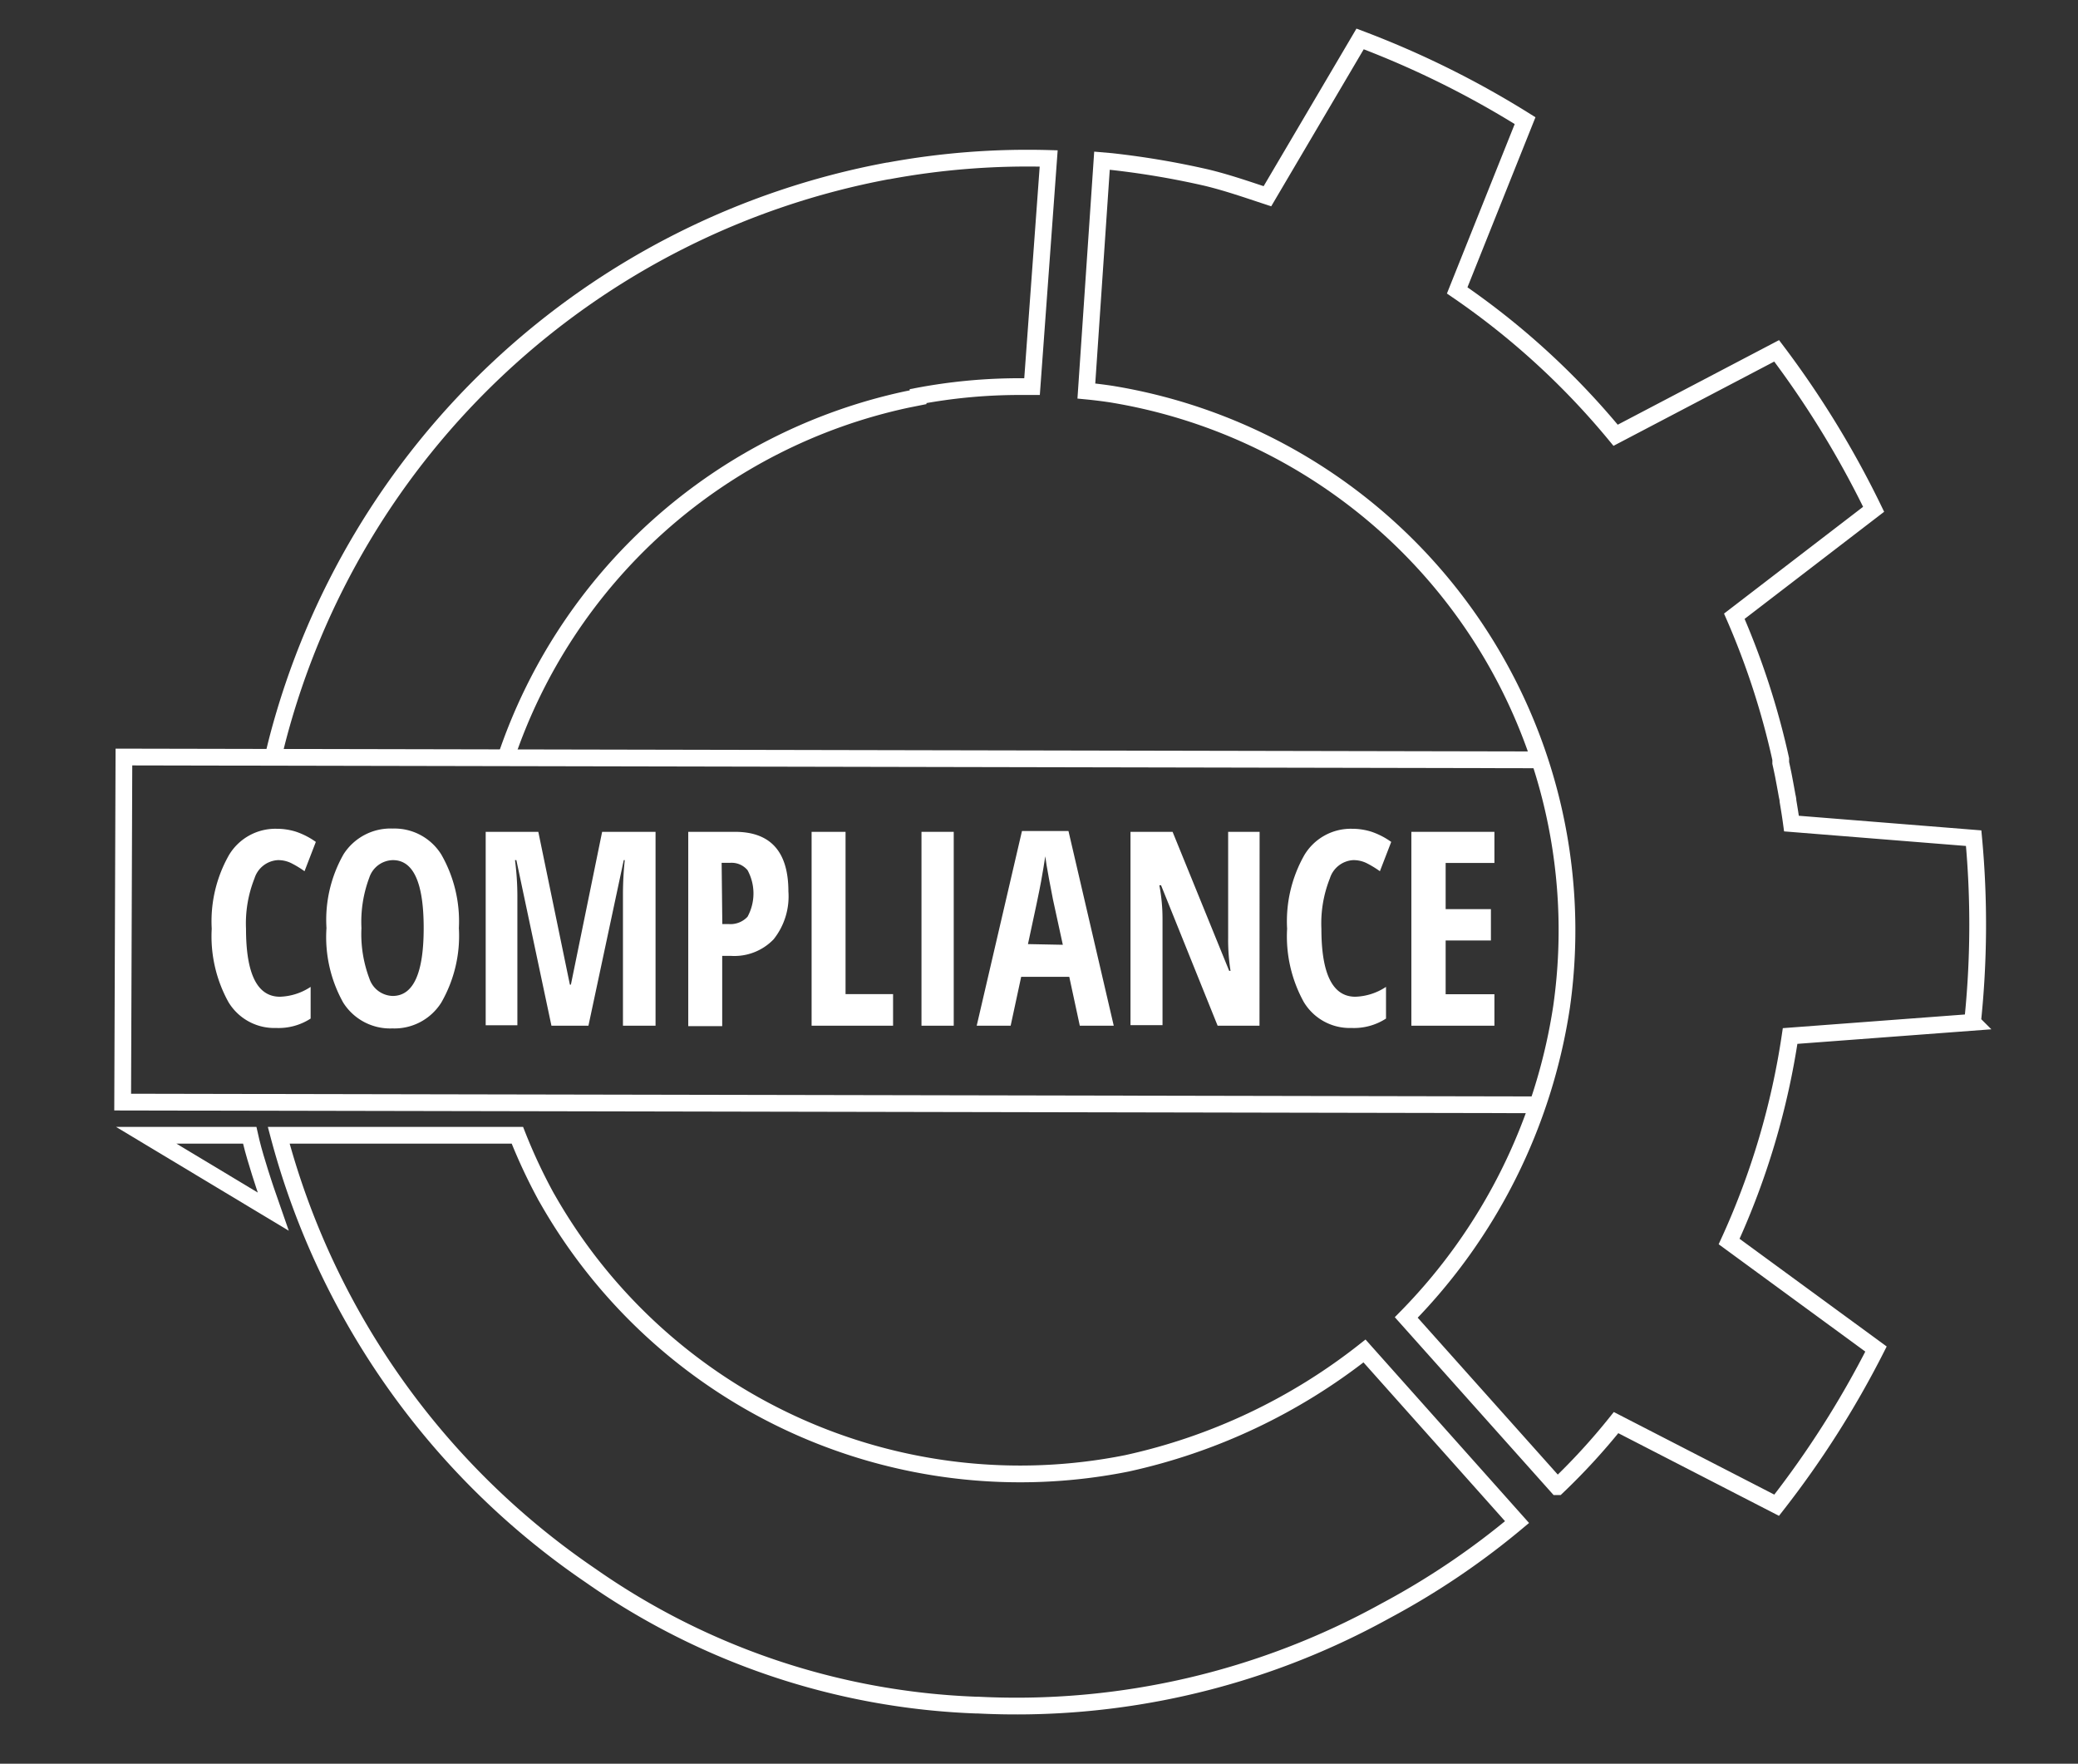 <svg id="Capa_1" data-name="Capa 1" xmlns="http://www.w3.org/2000/svg" viewBox="0 0 183.63 155.84"><rect x="0" y="0" width="183.63" height="155.84" fill="#333333" stroke="none"/><defs><style>.cls-1{fill:#fff;}.cls-2,.cls-3{fill:none;stroke:#fff;stroke-miterlimit:10;}.cls-2{stroke-width:1.48px;}.cls-3{stroke-width:1.48px;}</style></defs><title>compliance</title><path class="cls-1" d="M24.54,76a2.3,2.3,0,0,0-2.05,1.61,10.76,10.76,0,0,0-.75,4.46q0,6,3,6a5.2,5.2,0,0,0,2.71-.87V90a5.21,5.21,0,0,1-3.05.83,4.73,4.73,0,0,1-4.22-2.3,12,12,0,0,1-1.47-6.47,11.85,11.85,0,0,1,1.52-6.5,4.78,4.78,0,0,1,4.22-2.33,5.66,5.66,0,0,1,1.71.26,6.7,6.7,0,0,1,1.75.9l-1,2.59a8.76,8.76,0,0,0-1.07-.66A2.61,2.61,0,0,0,24.54,76Z"/><path class="cls-1" d="M40.55,82A11.83,11.83,0,0,1,39,88.58a4.89,4.89,0,0,1-4.33,2.29,4.9,4.9,0,0,1-4.34-2.28A11.87,11.87,0,0,1,28.85,82a11.73,11.73,0,0,1,1.51-6.52,4.93,4.93,0,0,1,4.36-2.27A4.87,4.87,0,0,1,39,75.51,11.86,11.86,0,0,1,40.55,82Zm-8.61,0a11.13,11.13,0,0,0,.7,4.46A2.23,2.23,0,0,0,34.7,88q2.74,0,2.74-6t-2.72-6a2.24,2.24,0,0,0-2.08,1.53A11.12,11.12,0,0,0,31.94,82Z"/><path class="cls-1" d="M48.73,90.63,45.63,76h-.12a25.1,25.1,0,0,1,.21,3.09v11.5h-2.8V73.5h4.65L50.36,87h.09L53.21,73.5h4.72V90.63H55.05V79a28.9,28.9,0,0,1,.16-3h-.09L52,90.63Z"/><path class="cls-1" d="M69.67,78.77A6.07,6.07,0,0,1,68.36,83a4.81,4.81,0,0,1-3.78,1.46h-.76v6.21h-3V73.5h4.13Q69.67,73.5,69.67,78.77Zm-5.84,2.88h.58A2.05,2.05,0,0,0,66.06,81a4.3,4.3,0,0,0,0-4.11,1.83,1.83,0,0,0-1.55-.65h-.74Z"/><path class="cls-1" d="M71.72,90.63V73.5h3V87.84h4.2v2.79Z"/><path class="cls-1" d="M81.43,90.63V73.5h2.85V90.63Z"/><path class="cls-1" d="M95.42,90.63l-.93-4.32H90.24l-.93,4.32h-3l4-17.2h4.11l4,17.2Zm-1.5-7.15-.87-4q-.08-.36-.35-1.82t-.33-2q-.15,1-.37,2.22t-1.16,5.54Z"/><path class="cls-1" d="M111.3,90.63h-3.7l-5-12.41h-.15a15.82,15.82,0,0,1,.28,3v9.36H99.9V73.5h3.72l5,12.28h.12a17.49,17.49,0,0,1-.21-2.93V73.5h2.78Z"/><path class="cls-1" d="M119.57,76a2.3,2.3,0,0,0-2.05,1.61,10.76,10.76,0,0,0-.75,4.46q0,6,3,6a5.2,5.2,0,0,0,2.71-.87V90a5.21,5.21,0,0,1-3.05.83,4.73,4.73,0,0,1-4.22-2.3,12,12,0,0,1-1.47-6.47,11.85,11.85,0,0,1,1.52-6.5,4.78,4.78,0,0,1,4.22-2.33,5.66,5.66,0,0,1,1.71.26,6.7,6.7,0,0,1,1.75.9l-1,2.59a8.76,8.76,0,0,0-1.07-.66A2.61,2.61,0,0,0,119.57,76Z"/><path class="cls-1" d="M132.06,90.63h-7.34V73.5h7.34v2.75h-4.31v4.08h4v2.77h-4v4.75h4.31Z"/><path class="cls-2" d="M23.49,105.16s-.89-2.62-1.29-4.28l-.13-.57H12.92l11.23,6.75Z"/><path class="cls-3" d="M24.63,100.31a68.17,68.17,0,0,0,27.55,38.9,63.43,63.43,0,0,0,34.08,11.45h.16a67.43,67.43,0,0,0,36-8.32,68.05,68.05,0,0,0,11.64-7.85l-13.48-15.12a51.75,51.75,0,0,1-21,9.93A48.06,48.06,0,0,1,48.41,106h0l-.15-.26a48.63,48.63,0,0,1-2.54-5.43Z"/><path class="cls-3" d="M44.69,67A48,48,0,0,1,80.13,35.3l1-.2V35a48.22,48.22,0,0,1,9.07-.84l1,0L92.67,14A67.59,67.59,0,0,0,78.51,15.1h-.05a68.78,68.78,0,0,0-53.93,50.2q-.21.81-.39,1.61"/><polyline class="cls-3" points="136.06 67.14 10.95 66.89 10.84 97.38 135.89 97.62"/><path class="cls-2" d="M157,133a84.34,84.34,0,0,0,8.78-13.8L152.8,109.7a67.41,67.41,0,0,0,5.39-18.16l16.12-1.21a82.29,82.29,0,0,0,.1-16.27l-16.1-1.29c-.09-.67-.2-1.34-.31-2,0-.2-.07-.4-.1-.61q-.15-.84-.31-1.67-.11-.54-.23-1.08l0-.13c0-.07,0-.14,0-.21a68.37,68.37,0,0,0-4.1-12.62L165.57,45A84.25,84.25,0,0,0,157,31l-14.23,7.46a67.49,67.49,0,0,0-14-12.8l6-15a82.34,82.34,0,0,0-14.58-7.22L112,17.34c-1.76-.58-3.54-1.2-5.36-1.64a73.86,73.86,0,0,0-8.45-1.43h0l-.81-.07L96,34.55c.73.07,1.46.16,2.19.27v0A48,48,0,0,1,138,88.92a49.74,49.74,0,0,1-13.73,27.49l13.35,14.95a57.15,57.15,0,0,0,5.19-5.66Z"/></svg>